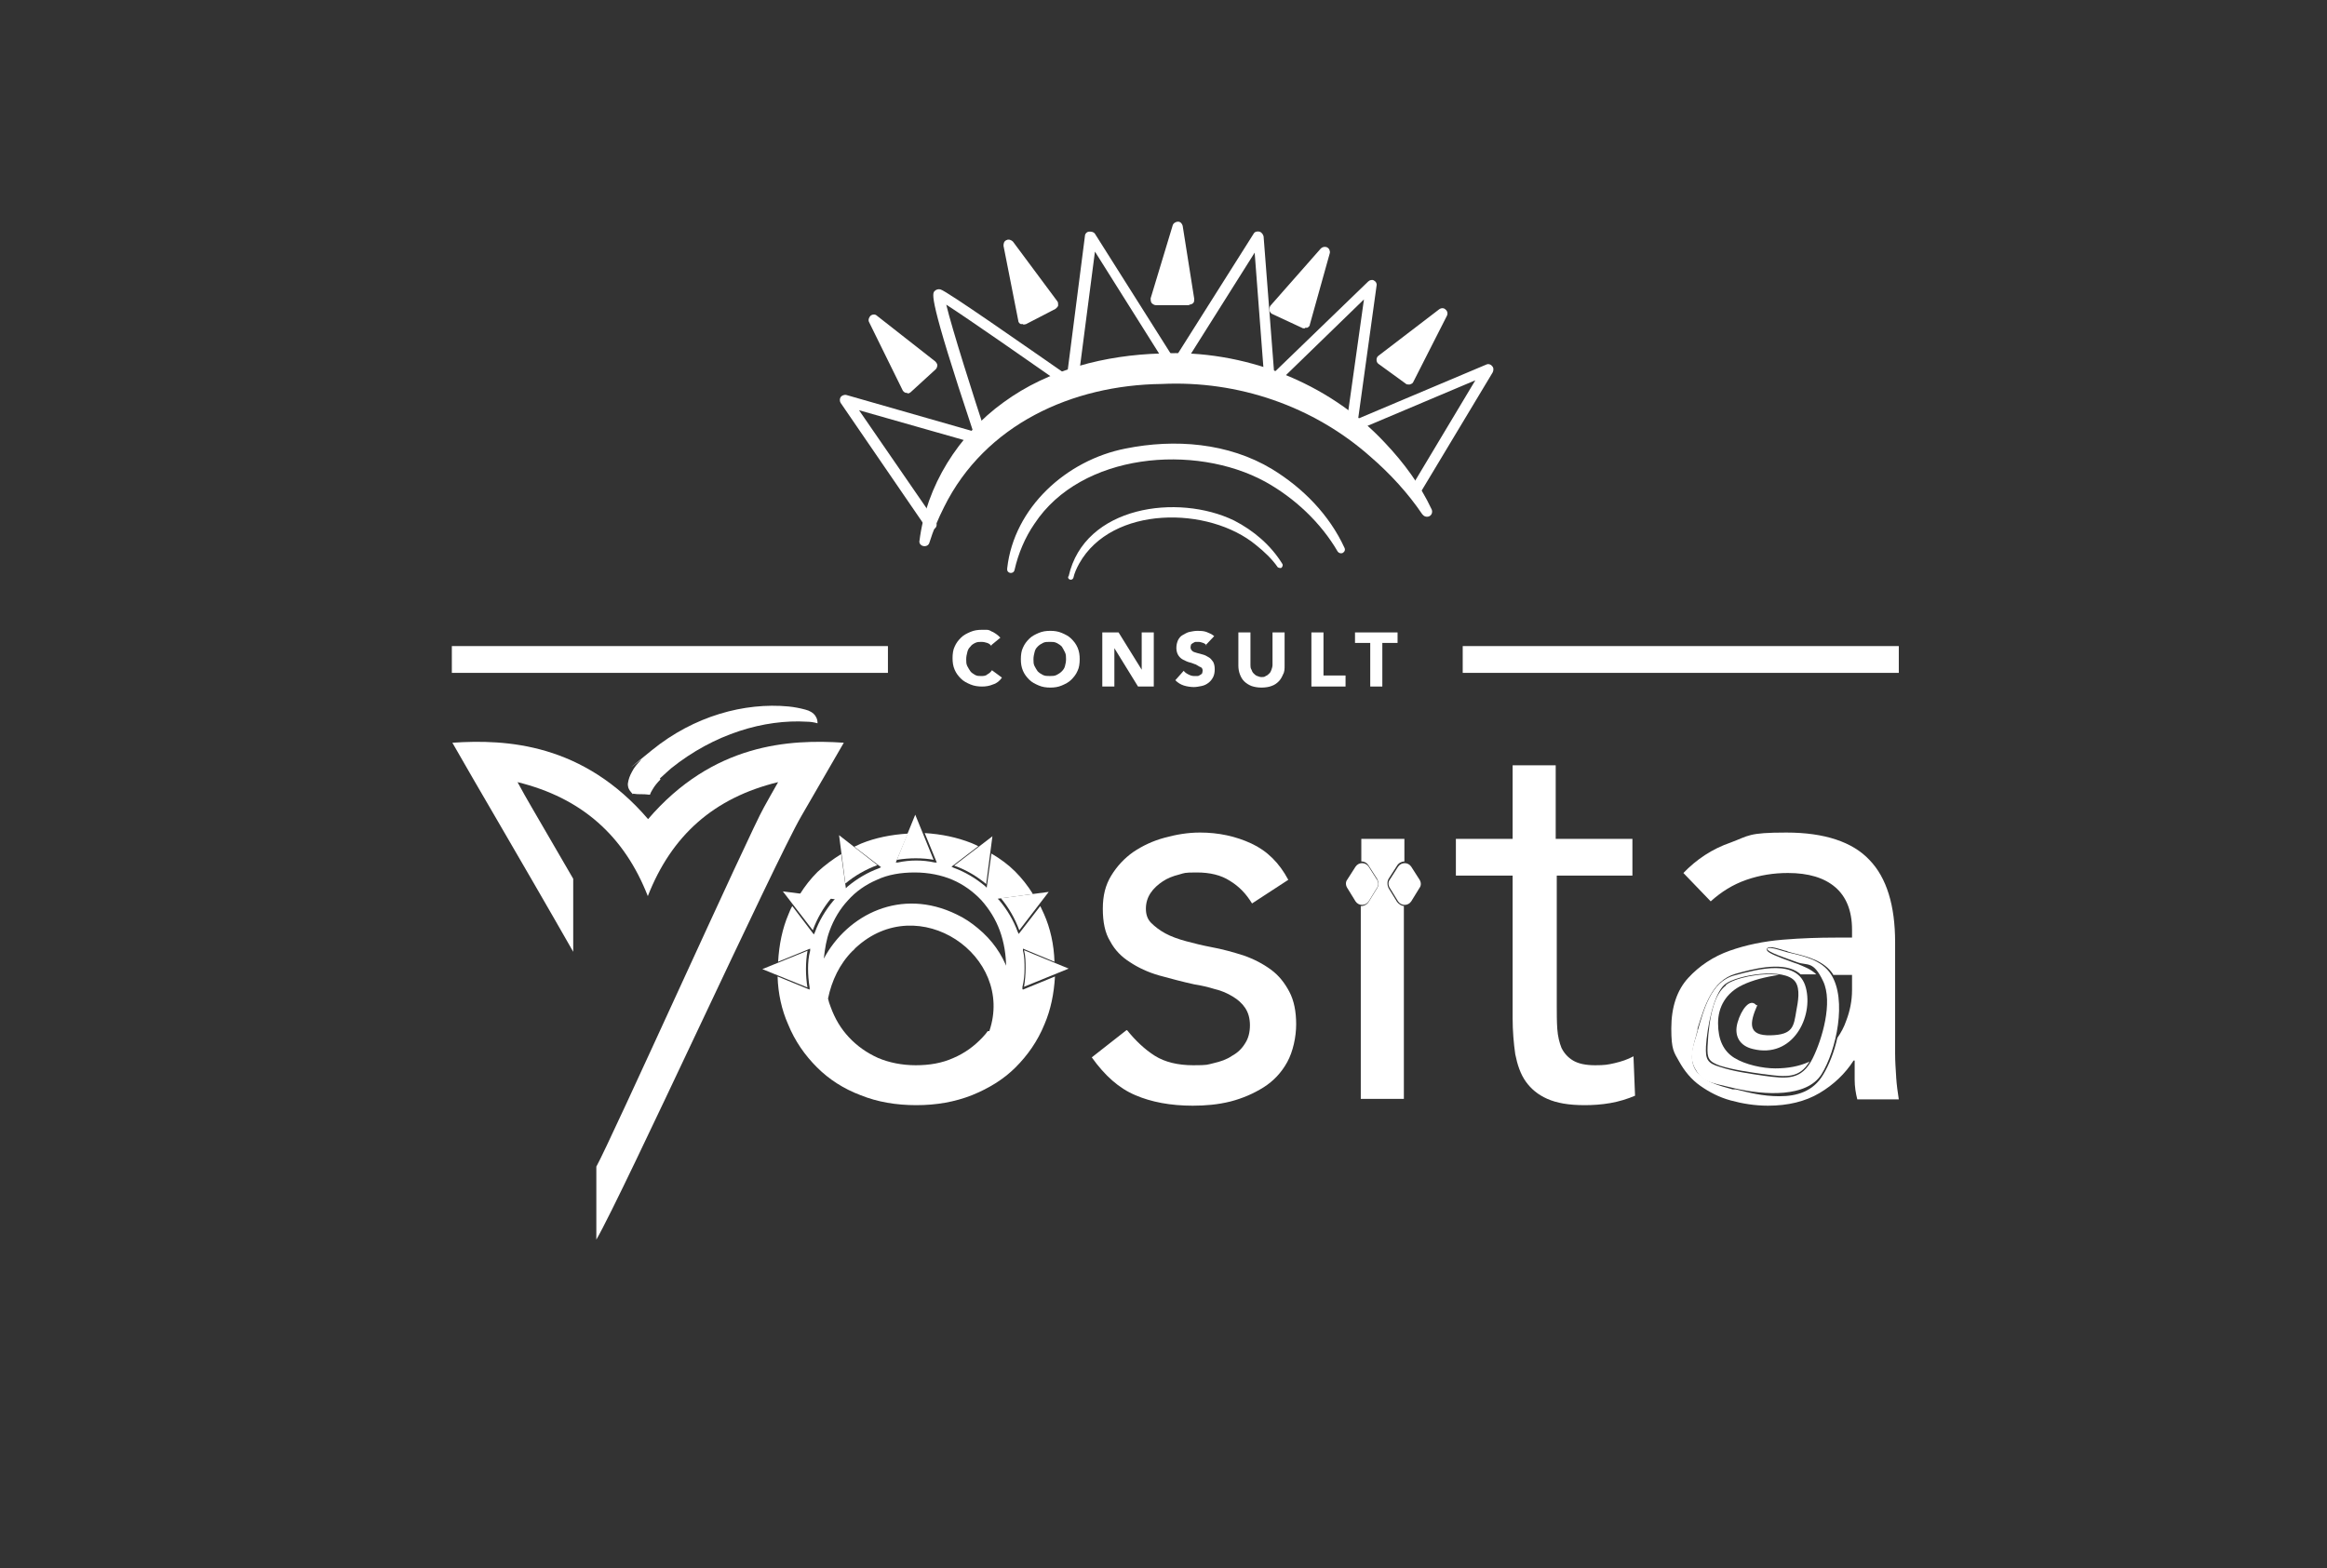 <?xml version="1.0" encoding="UTF-8"?> <svg xmlns="http://www.w3.org/2000/svg" id="Layer_1" data-name="Layer 1" version="1.1" viewBox="0 0 442.9 298.6"><rect x="0" y="0" width="442.9" height="298.6" fill="#333333" stroke="none"/><defs><style> .cls-1 { fill: #fff; stroke-width: 0px; } </style></defs><g><path class="cls-1" d="M188.7,123c-.2-.3-.5-.5-.8-.6s-.7-.2-1.1-.2-.8,0-1.2.2-.7.4-.9.7c-.3.3-.5.6-.6,1.1-.1.4-.2.8-.2,1.3s0,.9.2,1.3c.2.4.4.7.6,1s.6.5.9.7c.4.2.7.2,1.1.2s.9,0,1.2-.3c.4-.2.7-.5.9-.8l1.9,1.4c-.4.6-1,1.1-1.7,1.3-.7.3-1.4.4-2.1.4s-1.5-.1-2.2-.4c-.7-.3-1.3-.6-1.8-1.1-.5-.5-.9-1-1.2-1.7-.3-.7-.4-1.4-.4-2.2s.1-1.6.4-2.2c.3-.7.7-1.2,1.2-1.7.5-.5,1.1-.8,1.8-1.1.7-.3,1.4-.4,2.2-.4s.6,0,.9,0c.3,0,.6.1.9.3.3.1.6.3.9.5.3.2.5.4.8.7l-1.7,1.4Z"></path><path class="cls-1" d="M194.3,125.5c0-.8.1-1.6.4-2.2.3-.7.7-1.2,1.2-1.7.5-.5,1.1-.8,1.8-1.1.7-.3,1.4-.4,2.2-.4s1.5.1,2.2.4,1.3.6,1.8,1.1.9,1,1.2,1.7c.3.7.4,1.4.4,2.2s-.1,1.6-.4,2.2c-.3.7-.7,1.2-1.2,1.7-.5.5-1.1.8-1.8,1.1-.7.3-1.4.4-2.2.4s-1.5-.1-2.2-.4c-.7-.3-1.3-.6-1.8-1.1-.5-.5-.9-1-1.2-1.7-.3-.7-.4-1.4-.4-2.2ZM196.7,125.5c0,.5,0,.9.2,1.3.2.4.4.7.6,1,.3.3.6.5,1,.7.4.2.8.2,1.3.2s.9,0,1.3-.2c.4-.2.7-.4,1-.7s.5-.6.6-1c.1-.4.2-.8.2-1.3s0-.9-.2-1.3c-.2-.4-.4-.8-.6-1.1-.3-.3-.6-.5-1-.7-.4-.2-.8-.2-1.3-.2s-.9,0-1.3.2-.7.4-1,.7c-.3.3-.5.6-.6,1.1-.1.4-.2.8-.2,1.3Z"></path><path class="cls-1" d="M209.8,120.4h3.1l4.4,7.1h0v-7.1h2.3v10.3h-3l-4.5-7.3h0v7.3h-2.3v-10.3Z"></path><path class="cls-1" d="M229.7,122.9c-.2-.2-.4-.4-.7-.5-.3-.1-.6-.2-.9-.2s-.3,0-.5,0c-.2,0-.3.1-.5.2s-.3.2-.4.3c0,.1-.1.3-.1.5,0,.3.1.5.3.7.2.2.5.3.9.4.4.1.7.2,1.1.3s.8.3,1.1.5c.4.2.6.5.9.9.2.4.3.8.3,1.4s-.1,1.1-.3,1.5c-.2.4-.5.8-.9,1.1s-.8.5-1.3.6c-.5.1-1,.2-1.5.2s-1.3-.1-1.9-.3c-.6-.2-1.1-.5-1.6-1l1.6-1.8c.2.3.5.5.9.7.4.2.7.3,1.1.3s.4,0,.6,0,.4-.1.5-.2c.1,0,.3-.2.4-.3,0-.1.1-.3.1-.5,0-.3-.1-.6-.4-.7s-.5-.3-.9-.5c-.4-.1-.7-.3-1.2-.4-.4-.1-.8-.3-1.2-.5-.4-.2-.7-.5-.9-.8-.2-.3-.4-.8-.4-1.4s.1-1,.3-1.5c.2-.4.5-.8.9-1s.8-.5,1.3-.6c.5-.1,1-.2,1.5-.2s1.1,0,1.7.2c.5.2,1,.4,1.5.8l-1.6,1.7Z"></path><path class="cls-1" d="M244.5,126.7c0,.6,0,1.2-.3,1.7-.2.5-.5,1-.8,1.3-.4.4-.8.7-1.4.9-.5.2-1.2.3-1.9.3s-1.3-.1-1.9-.3c-.5-.2-1-.5-1.4-.9-.4-.4-.6-.8-.8-1.3-.2-.5-.3-1.1-.3-1.7v-6.3h2.3v6.2c0,.3,0,.6.2.9.1.3.2.5.4.7s.4.4.7.5c.3.1.5.2.8.2s.6,0,.8-.2c.3-.1.5-.3.7-.5s.3-.4.4-.7c.1-.3.2-.6.2-.9v-6.2h2.3v6.3Z"></path><path class="cls-1" d="M249.6,120.4h2.3v8.2h4.2v2.1h-6.5v-10.3Z"></path><path class="cls-1" d="M260.8,122.4h-2.9v-2h8.1v2h-2.9v8.3h-2.3v-8.3Z"></path></g><path class="cls-1" d="M123.4,156c-12.4-14.5-27-15.3-37.3-14.6,2.7,4.7,5.4,9.4,8.1,14,5,8.6,10,17.2,14.9,25.8,0-1,0-2.1,0-3.1v-10.8h0c-2.6-4.5-5.3-9.1-7.9-13.6-.9-1.5-1.7-3-2.7-4.8,12.2,3,20.3,10.2,24.8,21.7,0,0,0,0,0,0,0,0,0,0,0,0,4.5-11.5,12.5-18.7,24.8-21.7-1,1.8-1.9,3.3-2.7,4.8-2.6,4.5-29.3,63.8-31.9,68.4h0v10.8c0,1,0,2.1,0,3.1,5-8.6,34-72,39-80.6,2.7-4.7,5.4-9.3,8.1-14-10.3-.7-24.9.1-37.3,14.6Z"></path><path class="cls-1" d="M214.5,196.1c1.6,2,3.4,3.7,5.3,4.9,1.9,1.2,4.4,1.8,7.3,1.8s2.6-.1,3.9-.4c1.3-.3,2.5-.7,3.5-1.4,1.1-.6,1.9-1.4,2.5-2.4.6-.9.9-2.1.9-3.4s-.3-2.4-.9-3.3-1.4-1.6-2.4-2.2c-1-.6-2.1-1.1-3.4-1.4-1.3-.4-2.6-.7-3.9-.9-2.3-.5-4.5-1.1-6.7-1.7-2.1-.6-4-1.5-5.5-2.5-1.6-1-2.9-2.3-3.8-4-1-1.6-1.4-3.7-1.4-6.2s.5-4.5,1.6-6.3c1.1-1.8,2.5-3.3,4.2-4.5,1.8-1.2,3.7-2.1,5.9-2.7,2.2-.6,4.4-1,6.8-1,3.5,0,6.8.7,9.8,2.1,3,1.4,5.3,3.7,7,6.9l-6.9,4.5c-1.1-1.8-2.4-3.2-4.2-4.3-1.7-1.1-3.8-1.6-6.3-1.6s-2.3.1-3.4.4c-1.2.3-2.2.7-3.1,1.3-.9.6-1.7,1.3-2.3,2.2s-.9,1.9-.9,3,.3,2,1,2.7c.7.7,1.6,1.4,2.7,2s2.5,1.1,4,1.5c1.5.4,3.1.8,4.7,1.1,2.2.4,4.3,1,6.2,1.6,2,.7,3.7,1.6,5.2,2.7,1.5,1.1,2.6,2.5,3.5,4.2s1.3,3.8,1.3,6.2-.6,5.2-1.7,7.2-2.6,3.6-4.5,4.8c-1.9,1.2-4,2.1-6.3,2.7-2.4.6-4.8.8-7.2.8-4.2,0-7.9-.7-10.9-2-3.1-1.3-5.8-3.7-8.3-7.2l6.5-5.1Z"></path><path class="cls-1" d="M310.9,166.7h-14.6v24.7c0,1.6,0,3.1.1,4.5s.4,2.6.8,3.6c.5,1,1.2,1.8,2.2,2.4s2.4.9,4.2.9,2.4-.1,3.7-.4c1.3-.3,2.5-.7,3.6-1.3l.3,7.5c-1.4.6-3,1.1-4.7,1.4-1.7.3-3.4.4-4.9.4-3,0-5.3-.4-7.1-1.2-1.8-.8-3.1-1.9-4.1-3.3-1-1.4-1.6-3.2-2-5.2-.3-2.1-.5-4.4-.5-6.9v-27.1h-10.8v-7h10.8v-14h8.2v14h14.6v7Z"></path><rect class="cls-1" x="86" y="123" width="83" height="5.1"></rect><rect class="cls-1" x="278.4" y="123" width="83" height="5.1"></rect><path class="cls-1" d="M270.2,169l-1.6,2.6c-.6.9-1.9.9-2.5,0l-1.6-2.6c-.3-.5-.3-1.1,0-1.5l1.6-2.5c.6-.9,1.9-.9,2.5,0l1.6,2.5c.3.5.3,1.1,0,1.5Z"></path><path class="cls-1" d="M262.1,169l-1.6,2.6c-.6.9-1.9.9-2.5,0l-1.6-2.6c-.3-.5-.3-1.1,0-1.5l1.6-2.5c.6-.9,1.9-.9,2.5,0l1.6,2.5c.3.5.3,1.1,0,1.5Z"></path><path class="cls-1" d="M267.4,172.5c-.6,0-1.1-.3-1.5-.8l-1.6-2.6c-.3-.6-.3-1.3,0-1.8l1.6-2.5c.3-.5.9-.8,1.4-.8h0s0,0,0,0v-4.3h-8.2v4.3s0,0,0,0c.6,0,1.1.3,1.4.8l1.6,2.5c.3.6.4,1.2,0,1.8l-1.6,2.6c-.3.5-.9.8-1.5.8s0,0,0,0v36.7h8.2v-36.7s0,0,0,0Z"></path><path class="cls-1" d="M177.8,163.7c-1.1-.2-2.3-.3-3.5-.3s-2.4.1-3.6.3l3.5-8.6,3.5,8.6Z"></path><path class="cls-1" d="M167,164.7c-2.2.8-4.3,2-6.1,3.5l-1.2-9.2,7.3,5.7Z"></path><path class="cls-1" d="M158.2,171c-1.5,1.8-2.7,3.9-3.5,6.1l-5.7-7.4,9.2,1.2Z"></path><path class="cls-1" d="M153.7,188l-8.6-3.5,8.6-3.5c-.2,1.1-.3,2.3-.3,3.5s.1,2.4.3,3.6Z"></path><path class="cls-1" d="M188.9,159.1l-1.2,9.2c-1.8-1.5-3.8-2.7-6.1-3.5l7.3-5.6Z"></path><path class="cls-1" d="M199.6,169.8l-5.6,7.3c-.8-2.2-2-4.3-3.5-6.1l9.1-1.2Z"></path><path class="cls-1" d="M194.9,187.9c.2-1.2.3-2.4.3-3.6s0-2.3-.3-3.4l8.5,3.5-8.6,3.5Z"></path><path class="cls-1" d="M194.6,188.3v-.4c.3-1.2.4-2.4.4-3.5s0-2.3-.3-3.4v-.4c0,0,6,2.5,6,2.5-.1-3.3-.8-6.4-2-9.1-.2-.5-.5-1-.7-1.5l-4.1,5.3-.2-.4c-.8-2.2-2-4.2-3.5-6l-.3-.3,6.7-.9c-1-1.6-2.1-3-3.4-4.3-1.3-1.3-2.8-2.4-4.5-3.4l-.9,6.5-.3-.3c-1.8-1.5-3.8-2.7-6-3.5l-.4-.2,5.1-3.9c-.4-.2-.8-.4-1.3-.6-2.8-1.1-5.7-1.7-8.9-1.9l2.3,5.6h-.4c-2.3-.5-4.7-.5-7,0h-.4c0,0,2.3-5.5,2.3-5.5-3.2.2-6.2.8-8.9,1.9-.4.2-.9.4-1.3.6l5.1,3.9-.4.2c-2.2.8-4.2,2-6,3.5l-.3.3-.9-6.5c-1.6,1-3.1,2.1-4.5,3.4-1.3,1.3-2.4,2.7-3.4,4.3l6.7.9-.3.3c-1.5,1.8-2.7,3.8-3.5,6l-.2.4-4.1-5.4c-.3.5-.5,1-.7,1.5-1.2,2.8-1.8,5.8-2,9.1l6.1-2.5v.4c-.3,1.1-.4,2.3-.4,3.4s.1,2.4.3,3.6v.4c0,0-6.1-2.5-6.1-2.5.1,3.3.8,6.4,2,9.1,1.3,3.2,3.2,5.9,5.5,8.2,2.3,2.3,5.1,4.1,8.3,5.3,3.2,1.3,6.8,1.9,10.6,1.9s7.3-.6,10.6-1.9c3.2-1.3,6-3,8.3-5.3,2.3-2.3,4.2-5,5.5-8.2,1.2-2.8,1.8-5.8,2-9.1l-6.1,2.5ZM188,196.3c-.3.4-.6.8-1,1.2-1.6,1.7-3.4,3-5.5,3.9-2.2,1-4.6,1.4-7.2,1.4s-5.1-.5-7.2-1.4c-2.2-1-4-2.3-5.5-3.9-1.6-1.7-2.7-3.6-3.5-5.8-.2-.5-.4-1.1-.5-1.6.7-3.4,2.2-6.6,4.7-9.1.1,0,.3-.3.5-.5h0c12-11.2,30.4,1.5,25.5,15.8ZM191.8,184.6c-1.1-2.9-2.9-5.6-5.7-7.9-1.2-1-2.5-1.9-4-2.6h0c-10.6-5.2-20.8,0-25.3,8.4.2-1.9.5-3.7,1.1-5.3.8-2.2,2-4.2,3.5-5.8,1.5-1.7,3.4-3,5.5-3.9,2.1-1,4.6-1.4,7.2-1.4s5.1.5,7.2,1.4c2.1.9,4,2.3,5.5,3.9,1.5,1.7,2.7,3.6,3.5,5.8.8,2.2,1.2,4.6,1.2,7.2s0,.1,0,.2Z"></path><path class="cls-1" d="M334.5,191.3c-1.6,3.6-1.8,5.9,2.5,5.8s4.4-1.7,4.9-4.7c.3-1.6.8-4.1-.2-5.5-2-2.8-11.2-1.3-13.4.5s-3.4,8.4-3.6,11.8c-.1,2.4.2,3.2,2.6,3.9,2.7.9,5.7,1.3,8.4,1.7,4.4.6,7.2.9,9.3-3.3,1.8-3.6,3.9-10.7,2-14.7s-3-2.9-4.9-3.6-6-2-5.7-2.6c.3-.5,3.3.6,3.8.7,3,.7,6.5,1.4,8.3,4.2,3.1,4.8,1,14.5-1.8,19s-10.9,4-16.5,2.7-6.2-1.3-7.6-3.8,0-5,.5-7.1c1.2-4.1,2.5-9.4,7-10.6s12.1-3.3,13.6,2.3-2.5,13.6-10.1,11.7c-2.5-.6-3.6-2.5-2.9-5s2.4-4.8,3.6-3.3Z"></path><g><path class="cls-1" d="M328.5,187.6c-2.1,1.6-3.2,5.4-3.5,11.6-.1,2.3.2,2.9,2.4,3.7,2.6.8,5.5,1.2,8.3,1.6h.1c4.2.6,6.7.8,8.6-2.4,0,0-.1,0-.2.1-1.8.8-3.9,1.2-6.3,1.2s-5.7-.7-7.8-2c-2.1-1.3-3.1-3.5-3.1-6.6s1.5-5.8,4.7-7.3c1.9-.9,4.2-1.5,6.9-1.9-3.5-.5-8.5.6-10.1,1.9Z"></path><path class="cls-1" d="M360.9,205c-.1-1.5-.2-3-.2-4.4v-21.2c0-7-1.6-12.3-4.9-15.7-3.2-3.4-8.5-5.2-15.8-5.2s-7.1.6-10.6,1.9c-3.5,1.2-6.5,3.2-9,5.8l5.2,5.4c2-1.8,4.2-3.2,6.8-4.1,2.6-.9,5.2-1.3,7.9-1.3,3.9,0,6.9.9,9,2.7,2.1,1.8,3.2,4.5,3.2,8.1v1.5h-3.2c-3,0-6.4.1-10,.4-3.6.3-7,1-10.1,2.1-3.1,1.1-5.8,2.9-7.9,5.2-2.1,2.3-3.2,5.5-3.2,9.6s.5,4.5,1.5,6.3c1,1.8,2.3,3.4,4,4.6,1.7,1.2,3.6,2.2,5.8,2.8,2.2.6,4.6,1,7.1,1,3.8,0,7.1-.8,9.8-2.4,2.7-1.6,4.9-3.7,6.5-6.2h.2c0,1.1,0,2.3,0,3.6,0,1.4.2,2.6.5,3.8h7.9c-.2-1.3-.4-2.7-.5-4.2ZM352.5,188.5c0,2-.4,4-1.1,5.8-.4,1.2-1,2.3-1.7,3.3-.6,2.7-1.6,5.2-2.7,7-1.9,3.2-5,4.1-8.3,4.1s-5.8-.7-8.3-1.3h-.6c-2.5-.7-5.9-1.5-7.2-3.9-1.1-2-.3-4.5.3-6.6,0-.2.1-.5.2-.7v-.4c1.3-4.1,2.7-9.1,7.2-10.4,3.2-.9,8.5-2.3,11.6-.5.3.2.5.3.8.6.5,0,1,0,1.5,0h1.5c-1-1-2.4-1.5-3.6-2,0,0-.3-.1-.6-.2-3.6-1.3-5-1.9-5.2-2.4,0-.1,0-.2,0-.3.3-.5,1.3-.3,3.5.4.3,0,.5.2.6.2l.7.2c2.9.7,6.1,1.5,7.8,4.1,0,0,0,0,0,.1h3.6v3.2Z"></path></g><path class="cls-1" d="M175,103c1.3-10.5,7.4-20.2,16-26.4,8.6-6.3,19.4-9,29.9-9.3,15.7-.8,31.9,5.4,42.7,17,3.6,3.8,6.7,8,8.9,12.7.2.5,0,1.1-.5,1.3-.5.2-1,0-1.3-.4-2.7-4-6.1-7.7-9.8-10.9-10.9-9.7-25.3-14.6-39.8-13.9-17,.2-33.6,7.7-41.4,23.4-1.1,2.2-2.1,4.5-2.8,6.8-.3,1.1-2.1.8-1.9-.4h0Z"></path><path class="cls-1" d="M191.7,108.2c1.3-11.6,11.3-20.6,22.5-22.8,9.4-1.9,19.6-1.1,27.9,3.9,5.9,3.6,10.9,8.7,13.8,15,.2.4,0,.8-.4,1-.3.1-.7,0-.9-.3-3.2-5.5-8.2-10.2-13.8-13.3-13.4-7.3-35-5.5-43.9,8-1.8,2.6-3.1,5.7-3.8,8.8-.2.9-1.5.7-1.4-.2h0Z"></path><path class="cls-1" d="M203.4,109.7c3-13.4,20.8-15.8,31.5-10.6,3.7,1.9,7,4.7,9.2,8.3.1.2,0,.5-.2.7-.2.1-.5,0-.7-.1-1.1-1.6-2.6-3-4.1-4.2-9-7.5-27.5-7.6-33.7,3.5-.5.9-.9,1.8-1.1,2.7-.2.6-1.1.4-1-.2h0Z"></path><path class="cls-1" d="M176.9,100.6c-.3,0-.6-.2-.8-.4l-16.1-23.5c-.2-.3-.2-.8,0-1.1.2-.3.7-.5,1.1-.4l24.1,6.9c-8.5-25.5-7.8-26.2-7.3-26.7.3-.3.7-.4,1.1-.3,1.2.3,16.3,10.9,24.1,16.3l3.4-26.5c0-.4.4-.8.8-.8.4,0,.8,0,1.1.4l15.1,23.9,15.1-23.9c.2-.4.7-.5,1.1-.4.4.1.7.5.8.9l2,25.9,17.9-17.3c.3-.3.8-.4,1.1-.2.4.2.6.6.5,1l-3.5,25.3,24.4-10.3c.4-.2.9,0,1.1.3.3.3.3.8.1,1.2l-14,23.3c-.3.5-.9.6-1.4.3-.5-.3-.6-.9-.3-1.4l12.4-20.7-23.2,9.8c-.3.1-.7,0-1-.1-.3-.2-.4-.6-.4-.9l3.4-24.2-17.3,16.8c-.3.3-.7.4-1,.2-.4-.1-.6-.5-.6-.9l-1.9-25-14.3,22.7c-.4.6-1.3.6-1.7,0l-14.4-22.9-3.3,25.4c0,.3-.3.6-.6.8-.3.1-.7.1-1,0-7.6-5.3-19.2-13.4-23.4-16.1,1.1,4.6,5.1,17.2,7.8,25.4.1.3,0,.7-.2,1-.3.3-.6.4-1,.3l-23.2-6.6,14.6,21.2c.3.5.2,1.1-.3,1.4-.2.1-.4.2-.6.2Z"></path><g><polygon class="cls-1" points="172.7 73.8 177.4 69.5 166.4 60.8 172.7 73.8"></polygon><path class="cls-1" d="M172.7,74.8c0,0-.1,0-.2,0-.3,0-.6-.3-.7-.5l-6.4-13c-.2-.4,0-.9.3-1.2.4-.3.9-.3,1.2,0l11.1,8.7c.2.2.4.5.4.7,0,.3-.1.6-.3.8l-4.7,4.3c-.2.2-.4.3-.7.3ZM169.2,64.3l3.9,7.9,2.8-2.6-6.7-5.3Z"></path></g><g><polygon class="cls-1" points="194.7 60.7 200.3 57.8 191.9 46.5 194.7 60.7"></polygon><path class="cls-1" d="M194.7,61.7c-.1,0-.3,0-.4,0-.3-.1-.5-.4-.5-.7l-2.8-14.2c0-.5.1-.9.6-1.1.4-.2.9,0,1.2.3l8.4,11.3c.2.2.2.5.2.8,0,.3-.3.5-.5.7l-5.6,2.9c-.1,0-.3.1-.5.1ZM193.7,50.6l1.7,8.6,3.4-1.8-5.1-6.8Z"></path></g><g><polygon class="cls-1" points="242.7 58.8 248.4 61.5 252.2 47.9 242.7 58.8"></polygon><path class="cls-1" d="M248.4,62.5c-.1,0-.3,0-.4,0l-5.8-2.7c-.3-.1-.5-.4-.6-.7,0-.3,0-.6.2-.9l9.6-10.9c.3-.3.8-.4,1.2-.2.4.2.6.7.5,1.1l-3.8,13.6c0,.3-.3.5-.5.6-.1,0-.3,0-.4,0ZM244.3,58.5l3.5,1.6,2.3-8.2-5.8,6.6Z"></path></g><g><polygon class="cls-1" points="263 68.4 268.1 72.2 274.5 59.6 263 68.4"></polygon><path class="cls-1" d="M268.1,73.2c-.2,0-.4,0-.6-.2l-5.1-3.7c-.3-.2-.4-.5-.4-.8,0-.3.1-.6.4-.8l11.5-8.8c.4-.3.9-.3,1.2,0,.4.3.5.8.3,1.2l-6.4,12.6c-.1.3-.4.4-.7.5,0,0-.2,0-.2,0ZM264.7,68.4l3.1,2.3,3.9-7.6-7,5.3Z"></path></g><g><polygon class="cls-1" points="220 57 226.4 57.1 224.2 43.2 220 57"></polygon><path class="cls-1" d="M226.4,58.1h-6.4c-.3,0-.6-.2-.8-.4-.2-.3-.2-.6-.2-.9l4.2-13.9c.1-.4.6-.7,1-.7.5,0,.8.4.9.8l2.2,13.9c0,.3,0,.6-.2.8-.2.2-.5.3-.8.3ZM221.4,56h3.9s-1.3-8.4-1.3-8.4l-2.5,8.4Z"></path></g><path class="cls-1" d="M125.6,148.2c.8-.7,1.5-1.4,2.1-1.9,8.2-6.6,17.8-9.4,25.9-8.9.6,0,1.3.1,2,.3,0,0,0,0,0,0,0-.3,0-.8-.4-1.4s-1.1-1-1.9-1.2c-1.1-.3-2.2-.5-3.2-.6-8.4-.8-18,1.8-26,8.3s-1.3,1.1-2.1,1.9c-.7.7-1.3,1.4-1.7,2.2-.4.7-.7,1.5-.8,2.3,0,.4,0,.9.6,1.6s.3.3.4.3c1.2.2,1.6,0,3.2.2.1-.3.3-.7.5-1,.4-.7.9-1.3,1.5-1.9Z"></path></svg> 
